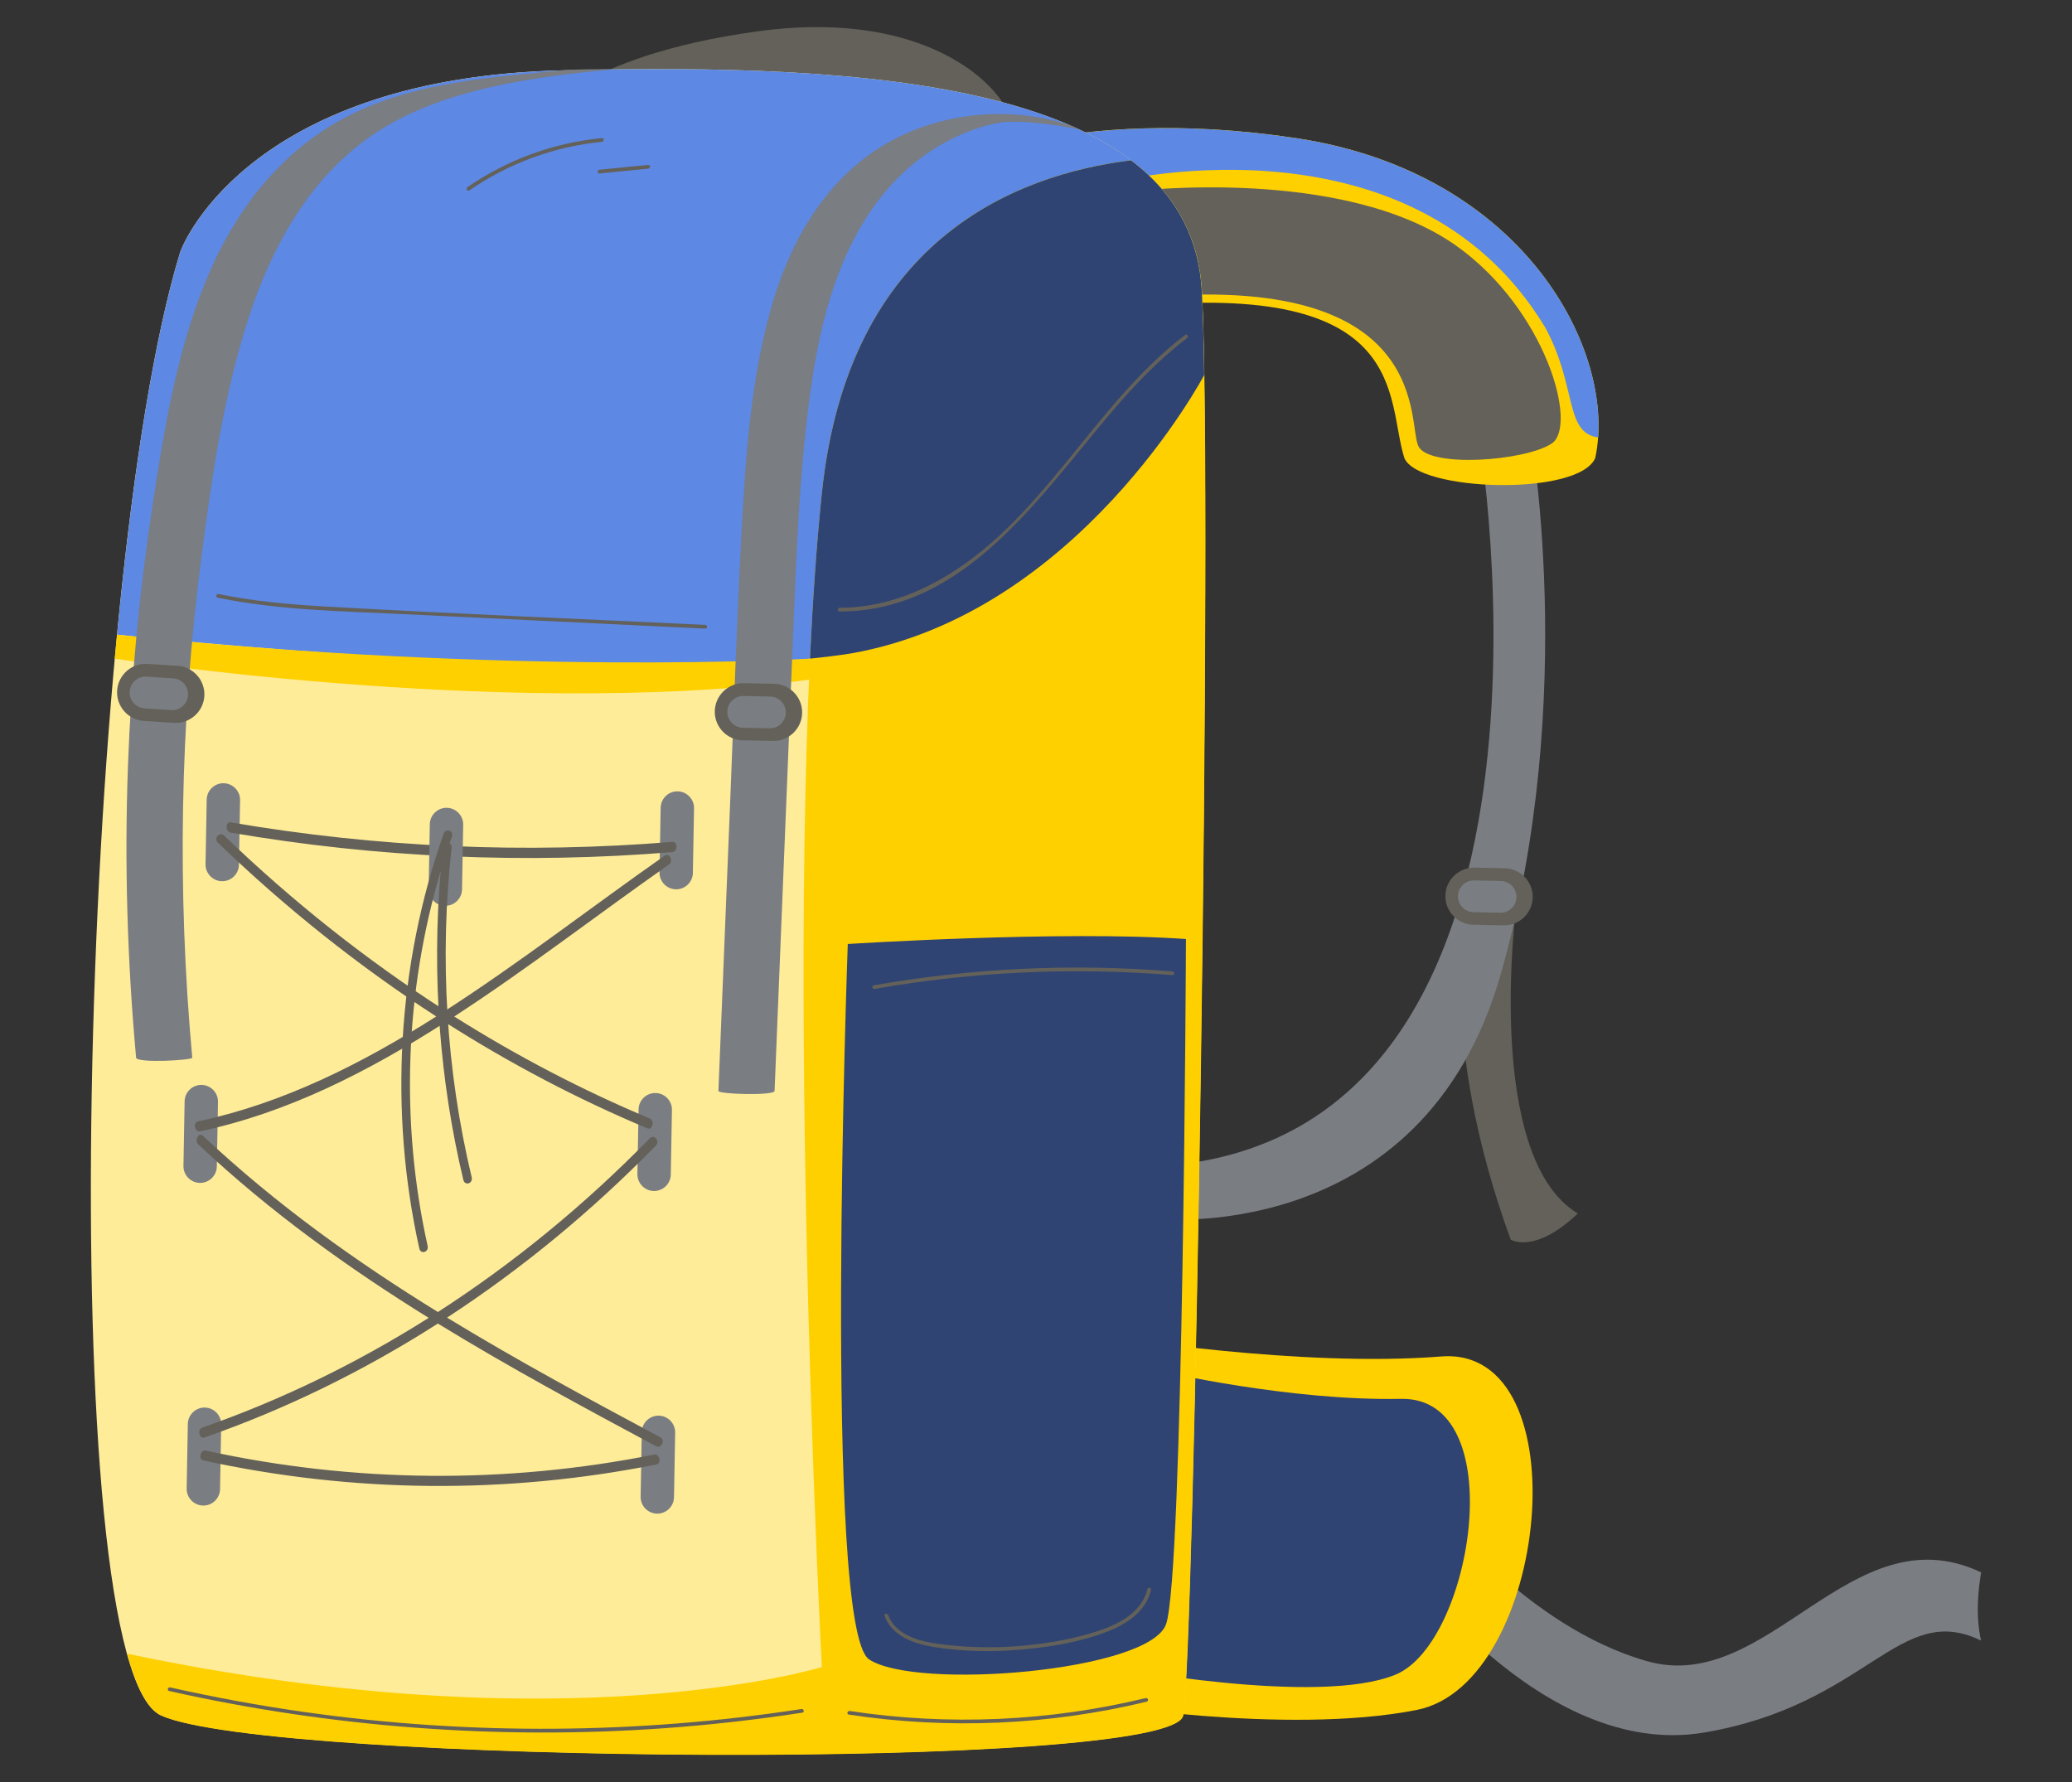 <svg xmlns="http://www.w3.org/2000/svg" id="Capa_1" viewBox="0 0 1000 860"><rect x="0" y="0" width="1000" height="860" fill="#333333" stroke="none"/><defs><style>.cls-1{fill:#ffd000;}.cls-2{fill:#7a7d82;}.cls-3{fill:#2f4472;}.cls-4{fill:#5d88e3;}.cls-5{fill:#ffec99;}.cls-6{fill:#636159;}</style></defs><path class="cls-6" d="M258.29,58.63s19.22-31.54,107.75-43.56c88.53-12.03,126.59,33.71,123.1,51.57-3.49,17.86-230.85-8-230.85-8Z"></path><path class="cls-2" d="M692.82,727.26s43.36,57.74,102.08,74.43c58.72,16.69,98.47-72.62,161.25-42.85-3.61,20.75,0,32.93,0,32.93-39.75-19.4-54.65,30.97-133.7,44.36-79.04,13.38-146.35-83.6-146.35-83.6l16.71-25.26Z"></path><path class="cls-6" d="M731.81,436.87s-15.95,121.24,29.67,148.76c-20.78,19.85-32.37,12.63-32.37,12.63-35.83-97.88-21.83-161.39-21.83-161.39h24.53Z"></path><path class="cls-2" d="M713.64,209.2s57.59,340.11-154.14,353.64c-3.05,3.61-3.95,25.26-3.95,25.26,0,0,130.99,15.55,168.93-118.53,37.94-134.07,13.55-264.53,13.55-264.53l-24.39,4.16Z"></path><path class="cls-1" d="M454.33,81.65s60.22-31.68,171.04-15.02c110.81,16.65,155.38,103.86,144.54,154.38-7.83,18.64-85.52,16.24-92.14,0-9.03-28.27,3.61-85.98-130.69-73.06-48.78,7.51-92.75-66.3-92.75-66.3Z"></path><path class="cls-6" d="M546.78,92.31s101.74-12.45,156.28,26.46c43,30.67,58.72,86.91,45.77,95.33-12.95,8.42-58.42,11.73-64.14,1.5-5.72-10.22,7.83-82.7-126.77-72.47-39.15-3.01-11.14-50.82-11.14-50.82Z"></path><path class="cls-4" d="M625.37,66.67c-49.37-7.42-88.67-5.24-117.11-.55l22.86,23.37c1.36-1.35,149.68-39.24,214.64,68.56,15.47,28.46,9.19,50.85,25.54,53.05,3.58-51.27-42.09-128.82-145.92-144.43Z"></path><path class="cls-6" d="M725.67,446.59l-14.59-.3c-7.58-.16-13.66-6.49-13.5-14.07h0c.16-7.58,6.49-13.66,14.07-13.5l14.59.3c7.58.16,13.66,6.49,13.5,14.07h0c-.16,7.58-6.49,13.66-14.07,13.5Z"></path><path class="cls-2" d="M724.06,440.5l-12.91-.27c-4.22-.09-7.6-3.61-7.51-7.83h0c.09-4.22,3.61-7.6,7.83-7.51l12.91.27c4.22.09,7.6,3.61,7.51,7.83h0c-.09,4.22-3.61,7.6-7.83,7.51Z"></path><path class="cls-1" d="M536.54,645.17s90.79,14.89,158.99,9.47c68.2-5.41,51.94,158.04-11.74,170.58-63.69,12.55-158.99-3.69-158.99-3.69l11.74-176.37Z"></path><path class="cls-3" d="M560.93,661.86s61.54,14.29,115.18,13.23c53.64-1.06,34.78,117.64-2.56,133.09-37.34,15.46-137.31-3.79-137.31-3.79l24.69-142.54Z"></path><path class="cls-5" d="M86.74,122.37c2.62-8.63,37.94-84.8,184.29-88.41,146.35-3.61,303.53,5.41,308.95,106.45,5.42,101.04-3.61,660.37-9.03,687.43-5.42,27.06-440.84,23.46-493.24,0-52.4-23.46-39.75-544.89,9.03-705.47Z"></path><path class="cls-4" d="M581.18,180.99c-.27-17.12-.65-30.94-1.17-40.57-5.42-101.04-162.61-110.06-308.95-106.45-146.35,3.61-181.66,79.78-184.29,88.41-12.72,41.86-22.97,108.24-30.27,183.92.02,0,243.39,26.28,353.6,9.14,110.21-18.95,171.08-134.45,171.08-134.45h0Z"></path><path class="cls-2" d="M96.45,570.87h0c-4.43-.08-7.99-3.77-7.91-8.2l.56-31.18c.08-4.43,3.77-7.99,8.2-7.91h0c4.43.08,7.99,3.77,7.91,8.2l-.56,31.18c-.08,4.43-3.77,7.99-8.2,7.91Z"></path><path class="cls-2" d="M315.54,574.78h0c-4.43-.08-7.99-3.77-7.91-8.2l.56-31.18c.08-4.43,3.77-7.99,8.2-7.91h0c4.43.08,7.99,3.77,7.91,8.2l-.56,31.18c-.08,4.43-3.77,7.99-8.2,7.91Z"></path><path class="cls-2" d="M98,726.58h0c-4.43-.08-7.99-3.77-7.91-8.2l.56-31.18c.08-4.43,3.77-7.99,8.2-7.91h0c4.43.08,7.99,3.77,7.91,8.2l-.56,31.19c-.08,4.43-3.77,7.99-8.2,7.91Z"></path><path class="cls-2" d="M317.09,730.49h0c-4.43-.08-7.99-3.77-7.91-8.2l.56-31.18c.08-4.43,3.77-7.99,8.2-7.91h0c4.43.08,7.99,3.77,7.91,8.2l-.56,31.18c-.08,4.43-3.77,7.99-8.2,7.91Z"></path><path class="cls-2" d="M107.11,425.28h0c-4.43-.08-7.99-3.77-7.91-8.2l.56-31.18c.08-4.43,3.77-7.99,8.2-7.91h0c4.43.08,7.99,3.77,7.91,8.2l-.56,31.18c-.08,4.43-3.77,7.99-8.2,7.91Z"></path><path class="cls-2" d="M326.2,429.19h0c-4.43-.08-7.99-3.77-7.91-8.2l.56-31.18c.08-4.43,3.77-7.99,8.2-7.91h0c4.43.08,7.99,3.77,7.91,8.2l-.56,31.18c-.08,4.43-3.77,7.99-8.2,7.91Z"></path><path class="cls-6" d="M324.53,406.29c-71.17,5.83-142.63,2.68-213.15-9.42-2.63-.45-2.69,4.5-.09,4.95,70.52,12.09,141.98,15.25,213.15,9.42,2.64-.22,2.75-5.17.09-4.95Z"></path><path class="cls-6" d="M315.73,701.99c-71.7,14.29-145.05,13.65-216.41-1.93-2.6-.57-3.8,4.18-1.19,4.75,72.13,15.74,146.12,16.41,218.61,1.96,2.63-.52,1.6-5.31-1.02-4.79Z"></path><path class="cls-6" d="M320.84,412.92c-35.13,24.59-69.85,51.6-105.94,74.85-37.68-24.18-73.48-52.48-106.82-84.61-2.04-1.97-5.06,1.46-2.99,3.45,32.98,31.79,68.31,59.85,105.46,83.94-36.27,22.98-73.99,41.94-114.95,50.62-2.63.56-1.6,5.35,1.02,4.79,42.19-8.94,80.97-28.73,118.27-52.6,31.31,19.96,63.91,37.09,97.52,51.17,2.52,1.05,3.69-3.7,1.19-4.75-32.47-13.6-64.03-30.07-94.38-49.21,35.26-22.92,69.26-49.28,103.63-73.34,2.3-1.61.3-5.93-2.01-4.31Z"></path><path class="cls-6" d="M318.86,693.74c-34.57-18.53-69.29-37.21-103.1-57.85,35.84-23.38,69.66-51.2,100.8-83.06,2.04-2.08-.84-5.63-2.87-3.55-31.56,32.29-65.92,60.41-102.35,83.9-39.73-24.52-78.12-51.88-113.39-85.05-2.09-1.96-4.23,2.3-2.17,4.24,34.6,32.54,72.2,59.48,111.12,83.64-34.77,21.96-71.37,39.74-109.21,52.92-2.56.89-1.56,5.69,1.02,4.79,39.07-13.61,76.83-32.09,112.63-54.97,34.51,21.19,70.02,40.29,105.35,59.24,2.4,1.29,4.59-2.94,2.17-4.24Z"></path><path class="cls-2" d="M214.79,437.15h0c-4.43-.08-7.99-3.77-7.91-8.2l.56-31.19c.08-4.43,3.77-7.99,8.2-7.91h0c4.43.08,7.99,3.77,7.91,8.2l-.56,31.18c-.08,4.43-3.77,7.99-8.2,7.91Z"></path><path class="cls-6" d="M227.64,568.15c-12.31-51.64-15.59-105.65-9.7-159.01.12-1.12-.32-1.84-.96-2.17.36-1.06.72-2.12,1.09-3.18,1.04-2.94-2.94-4.3-3.97-1.39-22.33,63.2-26.45,134.06-11.74,200.08.68,3.07,4.71,1.84,4.02-1.24-13.27-59.54-10.96-122.83,6.31-180.89-4.31,50.09-.61,100.66,10.92,149.04.73,3.05,4.75,1.83,4.02-1.24Z"></path><path class="cls-1" d="M61.34,798.08c4.54,16.47,10.02,26.98,16.49,29.88,52.39,23.46,487.82,27.06,493.24,0,5.42-27.06,14.45-586.39,9.03-687.43-1.46-27.22-13.95-47.75-34.26-63.17-56.49,7.03-136.54,38.81-149.2,160.61-19.87,191.25,0,566.54,0,566.54,0,0-122.59,38.25-335.3-6.43Z"></path><path class="cls-3" d="M581.18,180.99c-.27-17.12-.65-30.94-1.17-40.57-.67-12.55-3.69-23.68-8.74-33.54-.08-.15-.16-.3-.24-.45-.54-1.03-1.1-2.05-1.67-3.05-.2-.34-.4-.68-.61-1.02-.49-.82-.99-1.63-1.51-2.44-.36-.56-.74-1.1-1.12-1.65-.4-.58-.79-1.16-1.2-1.73-.64-.87-1.29-1.73-1.97-2.58-.19-.24-.36-.48-.55-.71-4.7-5.82-10.25-11.1-16.55-15.88-56.49,7.03-136.54,38.81-149.2,160.61-2.5,24.08-4.37,51.09-5.74,79.89,6.75-.69,13.18-1.49,19.19-2.42,110.21-18.95,171.08-134.45,171.08-134.45h0Z"></path><path class="cls-1" d="M56.5,306.29l-1.12,11.57s202.62,31.26,347.15,8.4c-1.81-3.01-11.63-8.4-11.63-8.4,0,0-144.8,8.63-334.41-11.57Z"></path><path class="cls-2" d="M516.89,60.7c-28-9.7-61.2-6.81-87.2,7.51-29.27,16.13-46.83,45.14-56.32,76.38-11.18,36.8-13.52,76.25-15.59,114.44-2.24,41.37-3.55,82.79-5.23,124.19-1.94,47.75-3.88,95.51-5.82,143.26-.07,1.63,27,2.39,27.1,0,3.03-74.62,6.06-149.23,9.09-223.85,1.46-35.92,2.85-71.92,7.4-107.62,3.91-30.66,10.49-62.04,26.96-88.67,8.86-14.33,20.56-26.68,35.05-35.42,6.81-4.11,14.13-7.47,21.76-9.74,3.06-.91,6.18-1.64,9.34-2.13.54.02,9.96-1.85,37.17,3.3.25.05-2.18-1.13-3.71-1.66Z"></path><path class="cls-2" d="M271.63,33.95c-34.44,3.37-69.76,5.58-101.3,20.88-31.32,15.19-53.68,42.22-67.87,73.53-16.51,36.46-23,77.19-28.98,116.47-6.28,41.31-10.2,82.98-11.72,124.74-1.72,46.99-.34,94.05,3.93,140.87.25,2.74,27.22,1.26,27.1,0-7.33-80.37-5.97-161.43,4.39-241.47,5.02-38.81,10.8-78.58,22.91-115.91,10.9-33.57,29.03-66.55,58.59-87.16,32.83-22.89,77.64-28.6,116.45-32.4-3.73-.22-17.4-.15-23.52.45Z"></path><path class="cls-6" d="M83.97,348.85l-14.57-.94c-7.57-.49-13.36-7.08-12.87-14.65h0c.49-7.57,7.08-13.36,14.65-12.87l14.57.94c7.57.49,13.36,7.08,12.87,14.65h0c-.49,7.57-7.08,13.36-14.65,12.87Z"></path><path class="cls-2" d="M82.62,342.69l-12.89-.83c-4.21-.27-7.44-3.94-7.16-8.15h0c.27-4.21,3.94-7.43,8.15-7.16l12.89.83c4.21.27,7.43,3.94,7.16,8.15h0c-.27,4.21-3.94,7.43-8.15,7.16Z"></path><path class="cls-6" d="M373.06,357.58l-14.59-.3c-7.58-.16-13.66-6.49-13.5-14.07h0c.16-7.58,6.49-13.66,14.07-13.5l14.59.3c7.58.16,13.66,6.49,13.5,14.07h0c-.16,7.58-6.49,13.66-14.07,13.5Z"></path><path class="cls-2" d="M371.44,351.49l-12.91-.27c-4.22-.09-7.6-3.61-7.51-7.83h0c.09-4.22,3.61-7.6,7.83-7.51l12.91.27c4.22.09,7.6,3.61,7.51,7.83h0c-.09,4.22-3.61,7.6-7.83,7.51Z"></path><path class="cls-3" d="M409.16,455.57s-12.05,330.18,10.24,345.22c22.28,15.04,134.9,6.01,143.33-16.84,8.43-22.85,9.64-328.38,9.64-330.78-60.22-4.21-163.21,2.41-163.21,2.41Z"></path><path class="cls-6" d="M565.82,468.8c-48.14-3.91-96.61-1.64-144.19,6.72-1.14.2-.66,1.94.48,1.74,47.41-8.33,95.73-10.56,143.71-6.66,1.16.09,1.15-1.71,0-1.8Z"></path><path class="cls-6" d="M553.78,766.88c-2.6,10.76-12.88,16.48-22.64,19.83-11.99,4.12-24.86,6.36-37.46,7.51-12.46,1.13-25.07,1-37.5-.45-10.17-1.19-23.41-3.52-27.55-14.36-.41-1.07-2.16-.61-1.74.48,3.67,9.61,13.89,13.28,23.31,14.87,14.26,2.41,29.1,2.57,43.48,1.26,13.73-1.25,28.04-3.6,40.92-8.67,9.35-3.68,18.44-9.7,20.92-20,.27-1.13-1.47-1.61-1.74-.48Z"></path><path class="cls-6" d="M340.4,301.57c-61.09-2.93-122.22-5.38-183.28-8.85-17.31-.98-34.6-2.52-51.6-6.03-1.13-.24-1.62,1.5-.48,1.74,29.35,6.07,59.54,6.5,89.38,7.93,30.94,1.49,61.88,2.97,92.82,4.46,17.72.85,35.45,1.7,53.17,2.55,1.16.06,1.16-1.75,0-1.8Z"></path><path class="cls-6" d="M572.06,161.58c-45.18,34.33-69.31,91.44-120.09,119.09-14.39,7.83-30.26,12.65-46.72,12.64-1.16,0-1.16,1.8,0,1.8,60.17.03,96.36-55.31,131.07-96.08,11.11-13.05,22.96-25.5,36.64-35.9.91-.69.01-2.26-.91-1.56Z"></path><path class="cls-6" d="M290.51,66.64c-23.32,2.28-45.6,10.38-64.89,23.68-.95.66-.05,2.22.91,1.56,19.02-13.11,40.98-21.18,63.98-23.43,1.15-.11,1.16-1.92,0-1.8Z"></path><path class="cls-6" d="M312.83,79.6c-7.83.77-15.66,1.54-23.5,2.3-1.15.11-1.16,1.92,0,1.8,7.83-.77,15.67-1.54,23.5-2.3,1.15-.11,1.16-1.92,0-1.8Z"></path><path class="cls-6" d="M386.77,824.79c-79.03,12.13-159.78,12.7-238.96,1.56-22.05-3.1-43.96-7.12-65.69-12-1.13-.25-1.62,1.49-.48,1.74,78.26,17.55,159,23.67,239.02,17.95,22.29-1.59,44.51-4.12,66.6-7.51,1.15-.18.66-1.91-.48-1.74Z"></path><path class="cls-6" d="M552.94,819.49c-46.71,11.3-95.31,13.44-142.83,6.24-1.14-.17-1.63,1.57-.48,1.74,47.85,7.25,96.75,5.14,143.79-6.24,1.13-.27.65-2.01-.48-1.74Z"></path></svg>